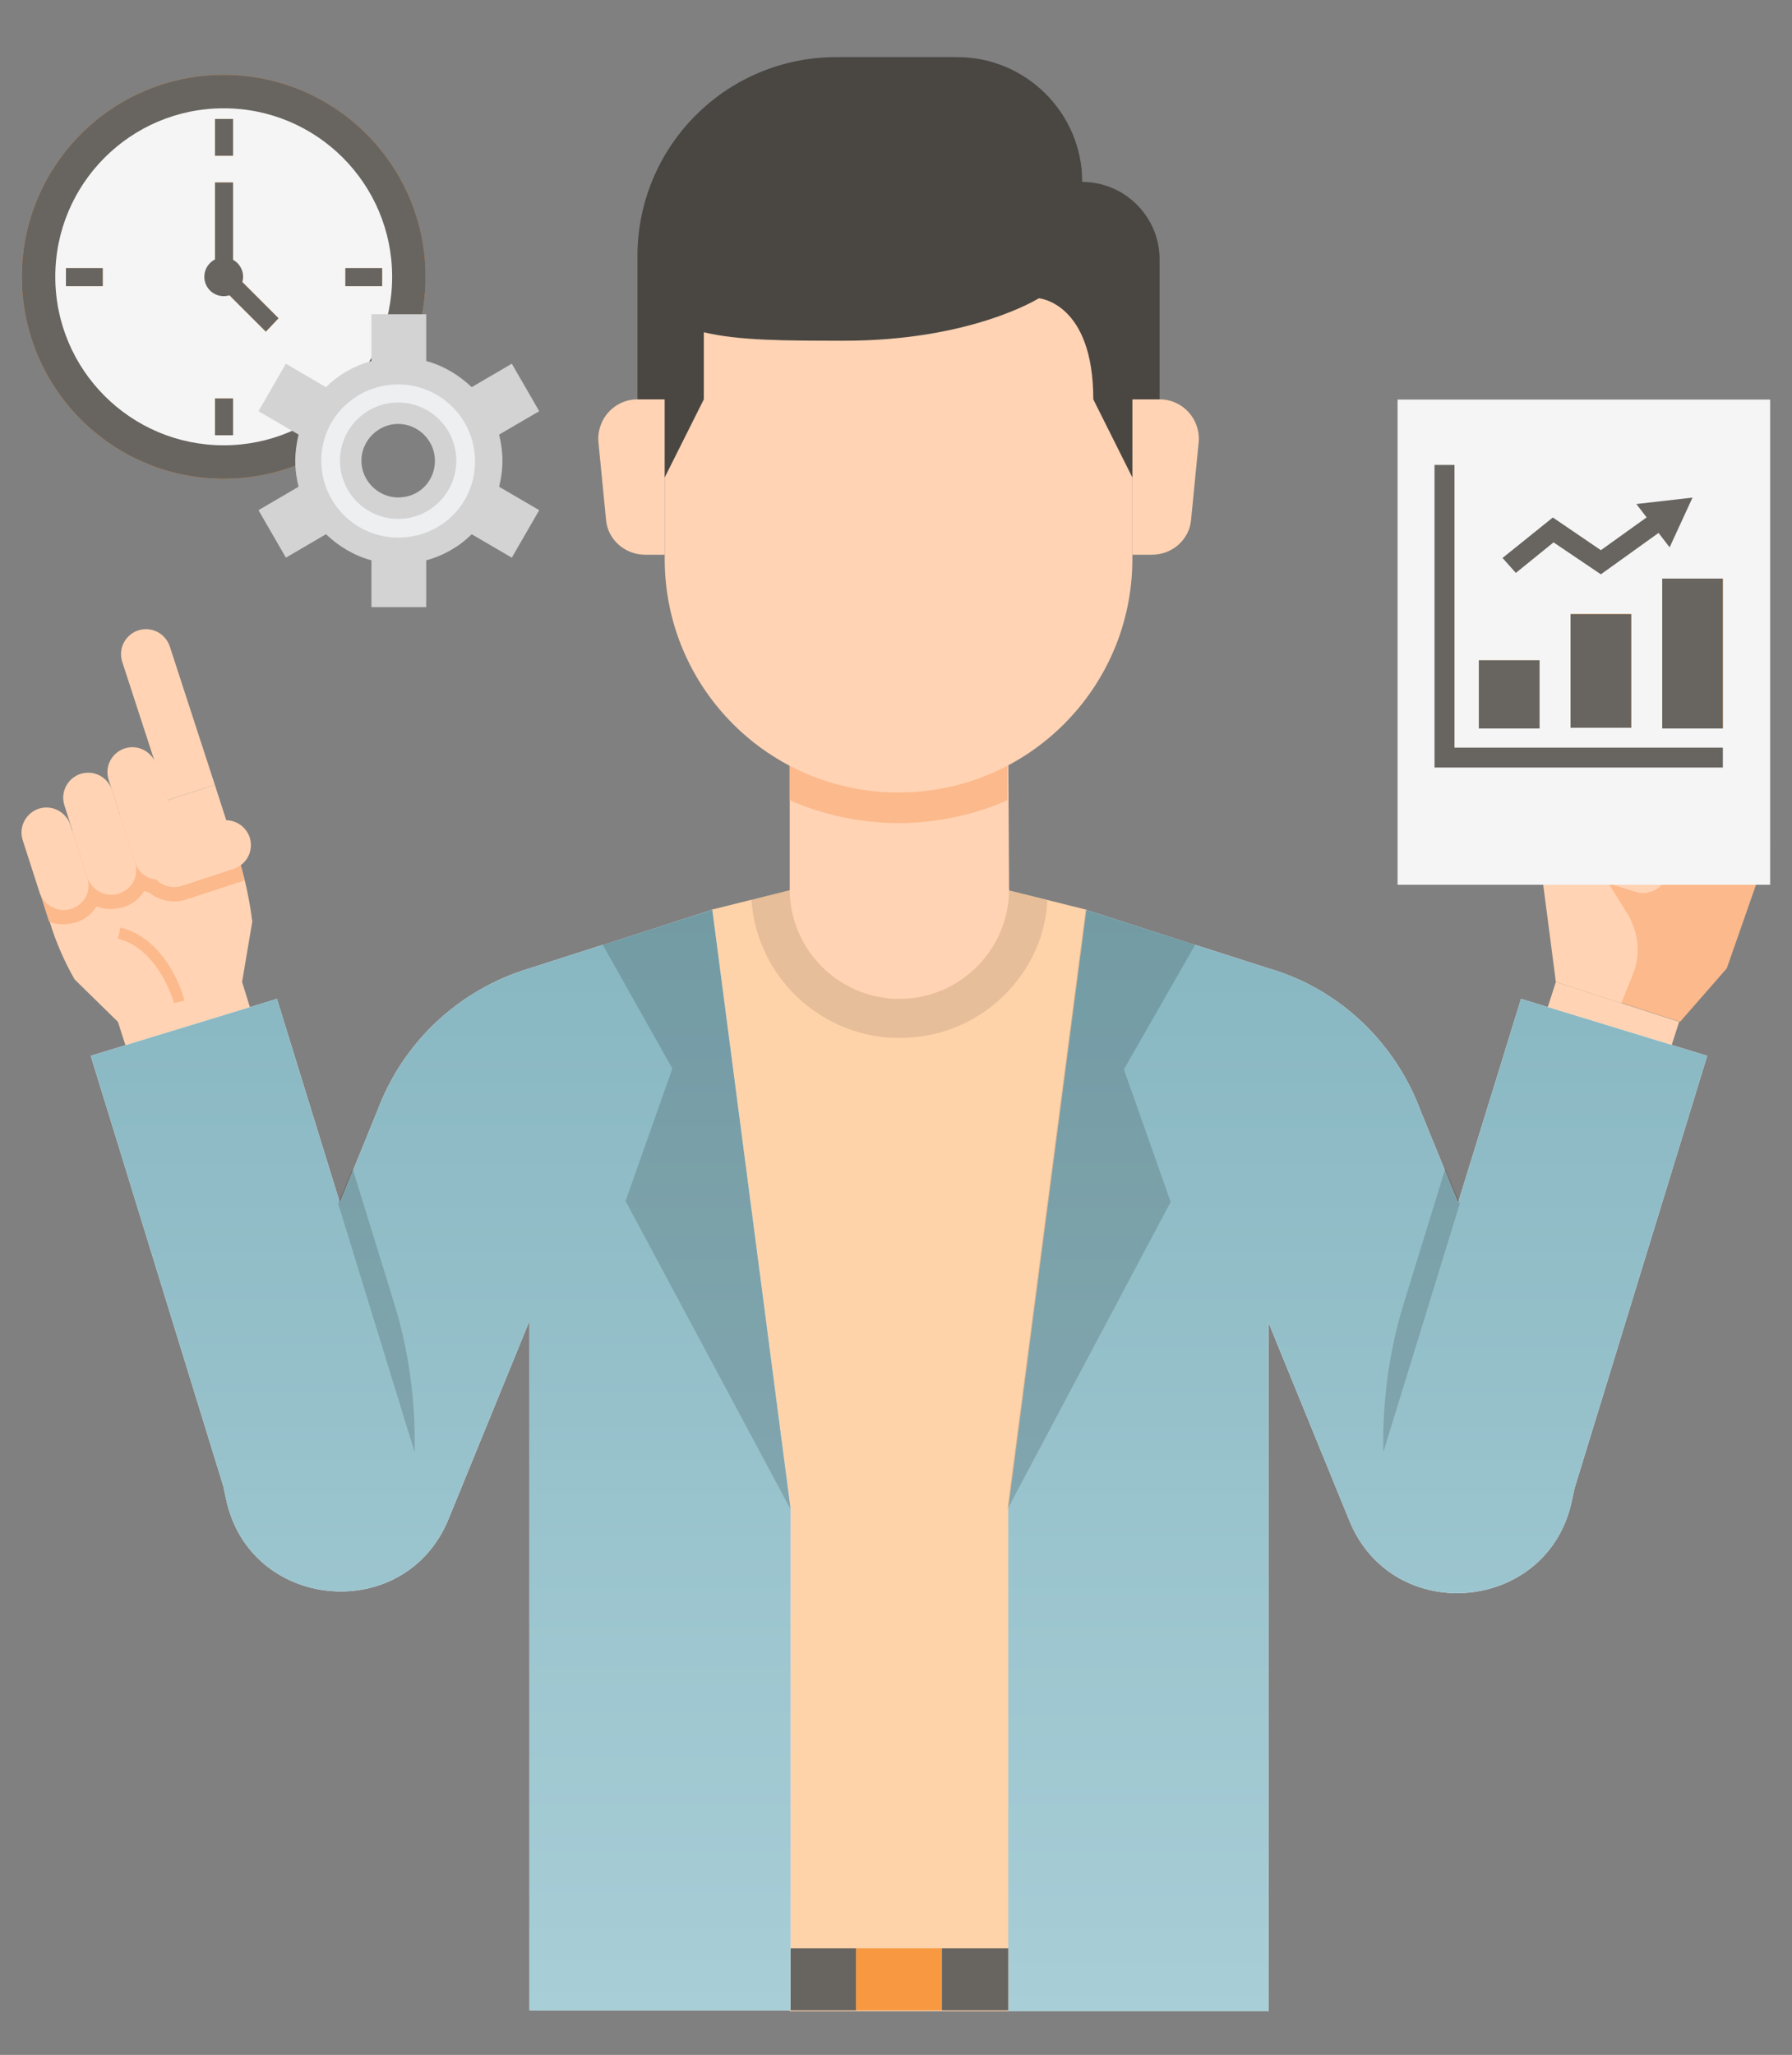 <svg width="41" height="47" viewBox="0 0 41 47" fill="none" xmlns="http://www.w3.org/2000/svg">
<rect x="0" y="0" width="41" height="47" fill="#808080" stroke="none"/>
<g clip-path="url(#clip0)">
<g clip-path="url(#clip1)">
<path d="M36.22 17.952L35.403 20.846L35.617 22.459L38.438 23.372L39.508 22.148L40.5 19.312L36.22 17.952Z" fill="#FCB98B"/>
<path d="M35.091 24.032L35.597 22.459L38.418 23.371L37.912 24.945L35.091 24.032Z" fill="#FFD3B3"/>
<path d="M37.757 19.312L36.473 18.904C35.986 18.749 35.461 19.021 35.305 19.506C35.266 19.642 35.247 19.778 35.266 19.914L35.597 22.459L37.095 22.944L37.368 22.265C37.543 21.818 37.484 21.332 37.251 20.924L36.803 20.206L37.426 20.4C37.718 20.497 38.048 20.322 38.146 20.031C38.243 19.72 38.068 19.409 37.757 19.312Z" fill="#FFD3B3"/>
<path d="M39.06 24.149L34.8 22.847L33.36 27.509L32.504 25.411C31.92 23.838 30.636 22.614 29.022 22.148L24.839 20.808L23.049 34.521V46.02H29.022V30.248L30.87 34.774C31.862 37.221 35.442 36.891 35.967 34.307L36.026 34.036L39.06 24.149Z" fill="white"/>
<path d="M39.06 24.149L34.8 22.847L33.36 27.509L32.504 25.411C31.92 23.838 30.636 22.614 29.022 22.148L24.839 20.808L23.049 34.521V46.02H29.022V30.248L30.87 34.774C31.862 37.221 35.442 36.891 35.967 34.307L36.026 34.036L39.06 24.149Z" fill="url(#paint0_linear)"/>
<path d="M33.068 26.732L32.115 29.82C31.804 30.831 31.648 31.899 31.648 32.948V33.22L33.399 27.528L33.068 26.732Z" fill="black" fill-opacity="0.15"/>
<path d="M16.278 20.808L18.068 34.521V46.001H23.068V34.521L24.858 20.808L23.068 20.361H18.068L16.278 20.808Z" fill="#FFD3AA"/>
<path d="M19.585 44.563H21.55V45.981H19.585V44.563Z" fill="#F89942"/>
<path d="M18.068 44.563H19.585V45.981H18.068V44.563Z" fill="#686561"/>
<path d="M21.551 44.563H23.068V45.981H21.551V44.563Z" fill="#686561"/>
<path d="M23.068 20.361H18.068L17.192 20.575C17.309 22.342 18.788 23.741 20.578 23.741C21.492 23.741 22.348 23.391 22.99 22.75C23.574 22.167 23.924 21.41 23.963 20.594L23.068 20.361Z" fill="black" fill-opacity="0.1"/>
<path d="M20.558 17.059H18.068V20.341C18.068 21.72 19.196 22.847 20.578 22.847C21.959 22.847 23.087 21.72 23.087 20.341L23.068 17.059H20.558Z" fill="#FFD3B3"/>
<path d="M18.068 18.302C18.807 18.632 19.702 18.826 20.558 18.826C21.414 18.826 22.309 18.632 23.048 18.302V16.961H18.068V18.302Z" fill="#FCB98B"/>
<path d="M15.208 9.134H14.585C14.06 9.134 13.652 9.581 13.691 10.105L13.866 11.892C13.905 12.339 14.294 12.688 14.761 12.688H15.208V9.134Z" fill="#FFD3B3"/>
<path d="M25.909 9.134H26.531C27.057 9.134 27.465 9.581 27.426 10.105L27.251 11.892C27.212 12.339 26.823 12.688 26.356 12.688H25.909V9.134Z" fill="#FFD3B3"/>
<path d="M27.348 21.604L24.839 20.808L23.049 34.521L26.784 27.49L25.714 24.459L27.348 21.604Z" fill="black" fill-opacity="0.15"/>
<path d="M5.539 22.459L5.772 21.079C5.714 20.613 5.617 20.147 5.48 19.7L4.916 17.952L0.578 19.351L1.142 21.099C1.278 21.546 1.473 21.992 1.706 22.4L2.698 23.372L3.204 24.945L6.025 24.032L5.539 22.459Z" fill="#FFD3B3"/>
<path d="M4.216 19.506L5.305 19.157L5.48 19.7C5.519 19.836 5.558 19.972 5.597 20.128C5.558 20.147 5.5 20.186 5.441 20.186L4.255 20.575C3.963 20.672 3.632 20.594 3.418 20.419C3.379 20.4 3.34 20.4 3.301 20.38C3.185 20.555 3.029 20.691 2.815 20.749C2.601 20.808 2.387 20.808 2.212 20.73C2.095 20.905 1.94 21.041 1.726 21.099C1.511 21.157 1.297 21.157 1.122 21.079L0.578 19.37L3.827 18.321L4.216 19.506Z" fill="#FCB98B"/>
<path d="M3.827 18.302L4.916 17.952L3.885 14.786C3.788 14.495 3.477 14.32 3.165 14.417C2.873 14.514 2.698 14.825 2.796 15.136L3.827 18.302Z" fill="#FFD3B3"/>
<path d="M3.807 20.089C4.119 19.992 4.274 19.681 4.177 19.37L3.574 17.486C3.477 17.195 3.165 17.02 2.854 17.117C2.562 17.214 2.387 17.525 2.485 17.835L3.088 19.72C3.185 20.03 3.496 20.186 3.807 20.089Z" fill="#FFD3B3"/>
<path d="M5.714 19.156C5.617 18.865 5.305 18.69 4.994 18.787L3.807 19.176C3.515 19.273 3.34 19.584 3.438 19.894C3.535 20.186 3.846 20.361 4.158 20.264L5.344 19.875C5.636 19.778 5.811 19.467 5.714 19.156Z" fill="#FFD3B3"/>
<path d="M2.718 20.439C3.029 20.341 3.185 20.031 3.088 19.72L2.562 18.069C2.465 17.777 2.154 17.603 1.842 17.7C1.551 17.797 1.376 18.108 1.473 18.419L1.998 20.07C2.095 20.361 2.407 20.536 2.718 20.439Z" fill="#FFD3B3"/>
<path d="M1.628 20.788C1.939 20.691 2.095 20.38 1.998 20.07L1.609 18.865C1.511 18.574 1.2 18.399 0.889 18.496C0.597 18.593 0.422 18.904 0.519 19.215L0.908 20.419C1.006 20.711 1.336 20.885 1.628 20.788Z" fill="#FFD3B3"/>
<path d="M3.982 22.944C3.982 22.925 3.632 21.701 2.698 21.468L2.757 21.215C3.846 21.487 4.216 22.828 4.216 22.886L3.982 22.944Z" fill="#FCB98B"/>
<path d="M16.297 20.808L12.115 22.148C10.5 22.634 9.216 23.838 8.632 25.411L7.776 27.509L6.336 22.847L2.076 24.149L5.111 33.997L5.169 34.269C5.694 36.852 9.274 37.182 10.266 34.735L12.115 30.209V45.981H18.087V34.482L16.297 20.808Z" fill="white"/>
<path d="M16.297 20.808L12.115 22.148C10.5 22.634 9.216 23.838 8.632 25.411L7.776 27.509L6.336 22.847L2.076 24.149L5.111 33.997L5.169 34.269C5.694 36.852 9.274 37.182 10.266 34.735L12.115 30.209V45.981H18.087V34.482L16.297 20.808Z" fill="url(#paint1_linear)"/>
<path d="M8.068 26.732L9.021 29.82C9.333 30.831 9.488 31.899 9.488 32.948V33.22L7.737 27.528L8.068 26.732Z" fill="black" fill-opacity="0.15"/>
<path d="M13.788 21.604L16.298 20.808L18.088 34.521L14.313 27.47L15.383 24.44L13.788 21.604Z" fill="black" fill-opacity="0.15"/>
<path d="M15.208 6.822V12.786C15.208 15.738 17.601 18.127 20.558 18.127C23.515 18.127 25.908 15.738 25.908 12.786V6.822H15.208Z" fill="#FFD3B3"/>
<path d="M24.761 4.161C24.761 2.588 23.477 1.306 21.901 1.306H19.138C16.648 1.306 14.644 3.287 14.585 5.754V9.134H15.208V10.921L16.103 9.134V7.599C16.901 7.793 17.99 7.793 19.313 7.793C22.231 7.793 23.768 6.822 23.768 6.822C23.768 6.822 25.014 6.919 25.014 9.134L25.908 10.921V9.134H26.531V5.929C26.531 4.957 25.733 4.161 24.761 4.161Z" fill="#4A4743"/>
</g>
<g clip-path="url(#clip2)">
<path d="M31.976 9.139H40.5V20.236H31.976V9.139Z" fill="#F5F5F5"/>
<path d="M39.418 17.555H32.821V10.634H33.278V17.1H39.418V17.555Z" fill="#686561"/>
<path d="M33.836 15.102H35.223V16.662H33.836V15.102Z" fill="#FF9123"/>
<path d="M33.836 15.102H35.223V16.662H33.836V15.102Z" fill="#686561"/>
<path d="M35.934 14.046H37.321V16.645H35.934V14.046Z" fill="#FF9123"/>
<path d="M35.934 14.046H37.321V16.645H35.934V14.046Z" fill="#686561"/>
<path d="M38.014 13.234H39.417V16.662H38.031V13.234H38.014Z" fill="#FF9123"/>
<path d="M38.014 13.234H39.417V16.662H38.031V13.234H38.014Z" fill="#686561"/>
<path d="M36.627 13.136L35.544 12.405L34.682 13.104L34.377 12.762L35.528 11.836L36.627 12.584L37.828 11.723L38.099 12.08L36.627 13.136Z" fill="#686561"/>
<path d="M38.2 12.519L38.724 11.381L37.439 11.528L38.2 12.519Z" fill="#686561"/>
</g>
<g clip-path="url(#clip3)">
<path d="M5.118 10.95C7.669 10.95 9.737 8.882 9.737 6.331C9.737 3.78 7.669 1.712 5.118 1.712C2.568 1.712 0.5 3.78 0.5 6.331C0.5 8.882 2.568 10.95 5.118 10.95Z" fill="#FF9123"/>
<path d="M5.118 10.95C7.669 10.95 9.737 8.882 9.737 6.331C9.737 3.78 7.669 1.712 5.118 1.712C2.568 1.712 0.5 3.78 0.5 6.331C0.5 8.882 2.568 10.95 5.118 10.95Z" fill="#686561"/>
<path d="M5.118 10.185C7.247 10.185 8.972 8.459 8.972 6.331C8.972 4.202 7.247 2.477 5.118 2.477C2.99 2.477 1.265 4.202 1.265 6.331C1.265 8.459 2.99 10.185 5.118 10.185Z" fill="#F5F5F5"/>
<path d="M4.919 2.721H5.332V3.562H4.919V2.721Z" fill="#FF9123"/>
<path d="M4.919 2.721H5.332V3.562H4.919V2.721Z" fill="#686561"/>
<path d="M7.902 6.132H8.743V6.545H7.902V6.132Z" fill="#FF9123"/>
<path d="M7.902 6.132H8.743V6.545H7.902V6.132Z" fill="#686561"/>
<path d="M4.919 9.114H5.332V9.955H4.919V9.114Z" fill="#FF9123"/>
<path d="M4.919 9.114H5.332V9.955H4.919V9.114Z" fill="#686561"/>
<path d="M1.509 6.132H2.35V6.545H1.509V6.132Z" fill="#FF9123"/>
<path d="M1.509 6.132H2.35V6.545H1.509V6.132Z" fill="#686561"/>
<path d="M6.082 7.585L4.919 6.423V4.174H5.332V6.239L6.372 7.279L6.082 7.585Z" fill="#FF9123"/>
<path d="M6.082 7.585L4.919 6.423V4.174H5.332V6.239L6.372 7.279L6.082 7.585Z" fill="#686561"/>
<path d="M5.118 6.774C5.363 6.774 5.562 6.576 5.562 6.331C5.562 6.086 5.363 5.887 5.118 5.887C4.873 5.887 4.675 6.086 4.675 6.331C4.675 6.576 4.873 6.774 5.118 6.774Z" fill="#686561"/>
<path d="M11.495 10.537C11.495 10.323 11.465 10.124 11.419 9.94L12.337 9.405L11.71 8.319L10.792 8.855C10.502 8.579 10.15 8.365 9.752 8.258V7.188H8.498V8.258C8.1 8.365 7.733 8.579 7.458 8.855L6.541 8.319L5.914 9.405L6.831 9.94C6.785 10.139 6.755 10.338 6.755 10.537C6.755 10.751 6.785 10.95 6.831 11.133L5.914 11.669L6.541 12.755L7.458 12.219C7.749 12.495 8.1 12.709 8.498 12.816V13.886H9.752V12.816C10.15 12.709 10.517 12.495 10.792 12.219L11.71 12.755L12.337 11.669L11.419 11.133C11.465 10.95 11.495 10.751 11.495 10.537ZM9.11 11.378C8.651 11.378 8.269 10.996 8.269 10.537C8.269 10.078 8.651 9.696 9.11 9.696C9.569 9.696 9.951 10.078 9.951 10.537C9.951 11.011 9.584 11.378 9.11 11.378Z" fill="#D3D3D3"/>
<path d="M9.11 12.296C8.146 12.296 7.351 11.516 7.351 10.537C7.351 9.558 8.146 8.793 9.11 8.793C10.073 8.793 10.868 9.573 10.868 10.552C10.868 11.531 10.088 12.296 9.11 12.296ZM9.11 9.206C8.376 9.206 7.779 9.803 7.779 10.537C7.779 11.271 8.376 11.868 9.11 11.868C9.844 11.868 10.44 11.271 10.44 10.537C10.44 9.803 9.844 9.206 9.11 9.206Z" fill="#EDEFF1"/>
</g>
</g>
<defs>
<linearGradient id="paint0_linear" x1="31.055" y1="20.808" x2="31.055" y2="46.02" gradientUnits="userSpaceOnUse">
<stop stop-color="#A8CED7"/>
<stop offset="0" stop-color="#87B6C1"/>
<stop offset="1" stop-color="#A8CED7"/>
</linearGradient>
<linearGradient id="paint1_linear" x1="10.082" y1="20.808" x2="10.082" y2="45.981" gradientUnits="userSpaceOnUse">
<stop stop-color="#A8CED7"/>
<stop offset="0" stop-color="#87B6C1"/>
<stop offset="1" stop-color="#A8CED7"/>
</linearGradient>
<clipPath id="clip0">
<rect width="40" height="47" fill="white" transform="translate(0.5)"/>
</clipPath>
<clipPath id="clip1">
<rect width="40" height="44.695" fill="white" transform="translate(0.5 1.306)"/>
</clipPath>
<clipPath id="clip2">
<rect width="8.525" height="11.097" fill="white" transform="translate(31.976 9.139)"/>
</clipPath>
<clipPath id="clip3">
<rect width="11.837" height="12.19" fill="white" transform="translate(0.5 1.712)"/>
</clipPath>
</defs>
</svg>
